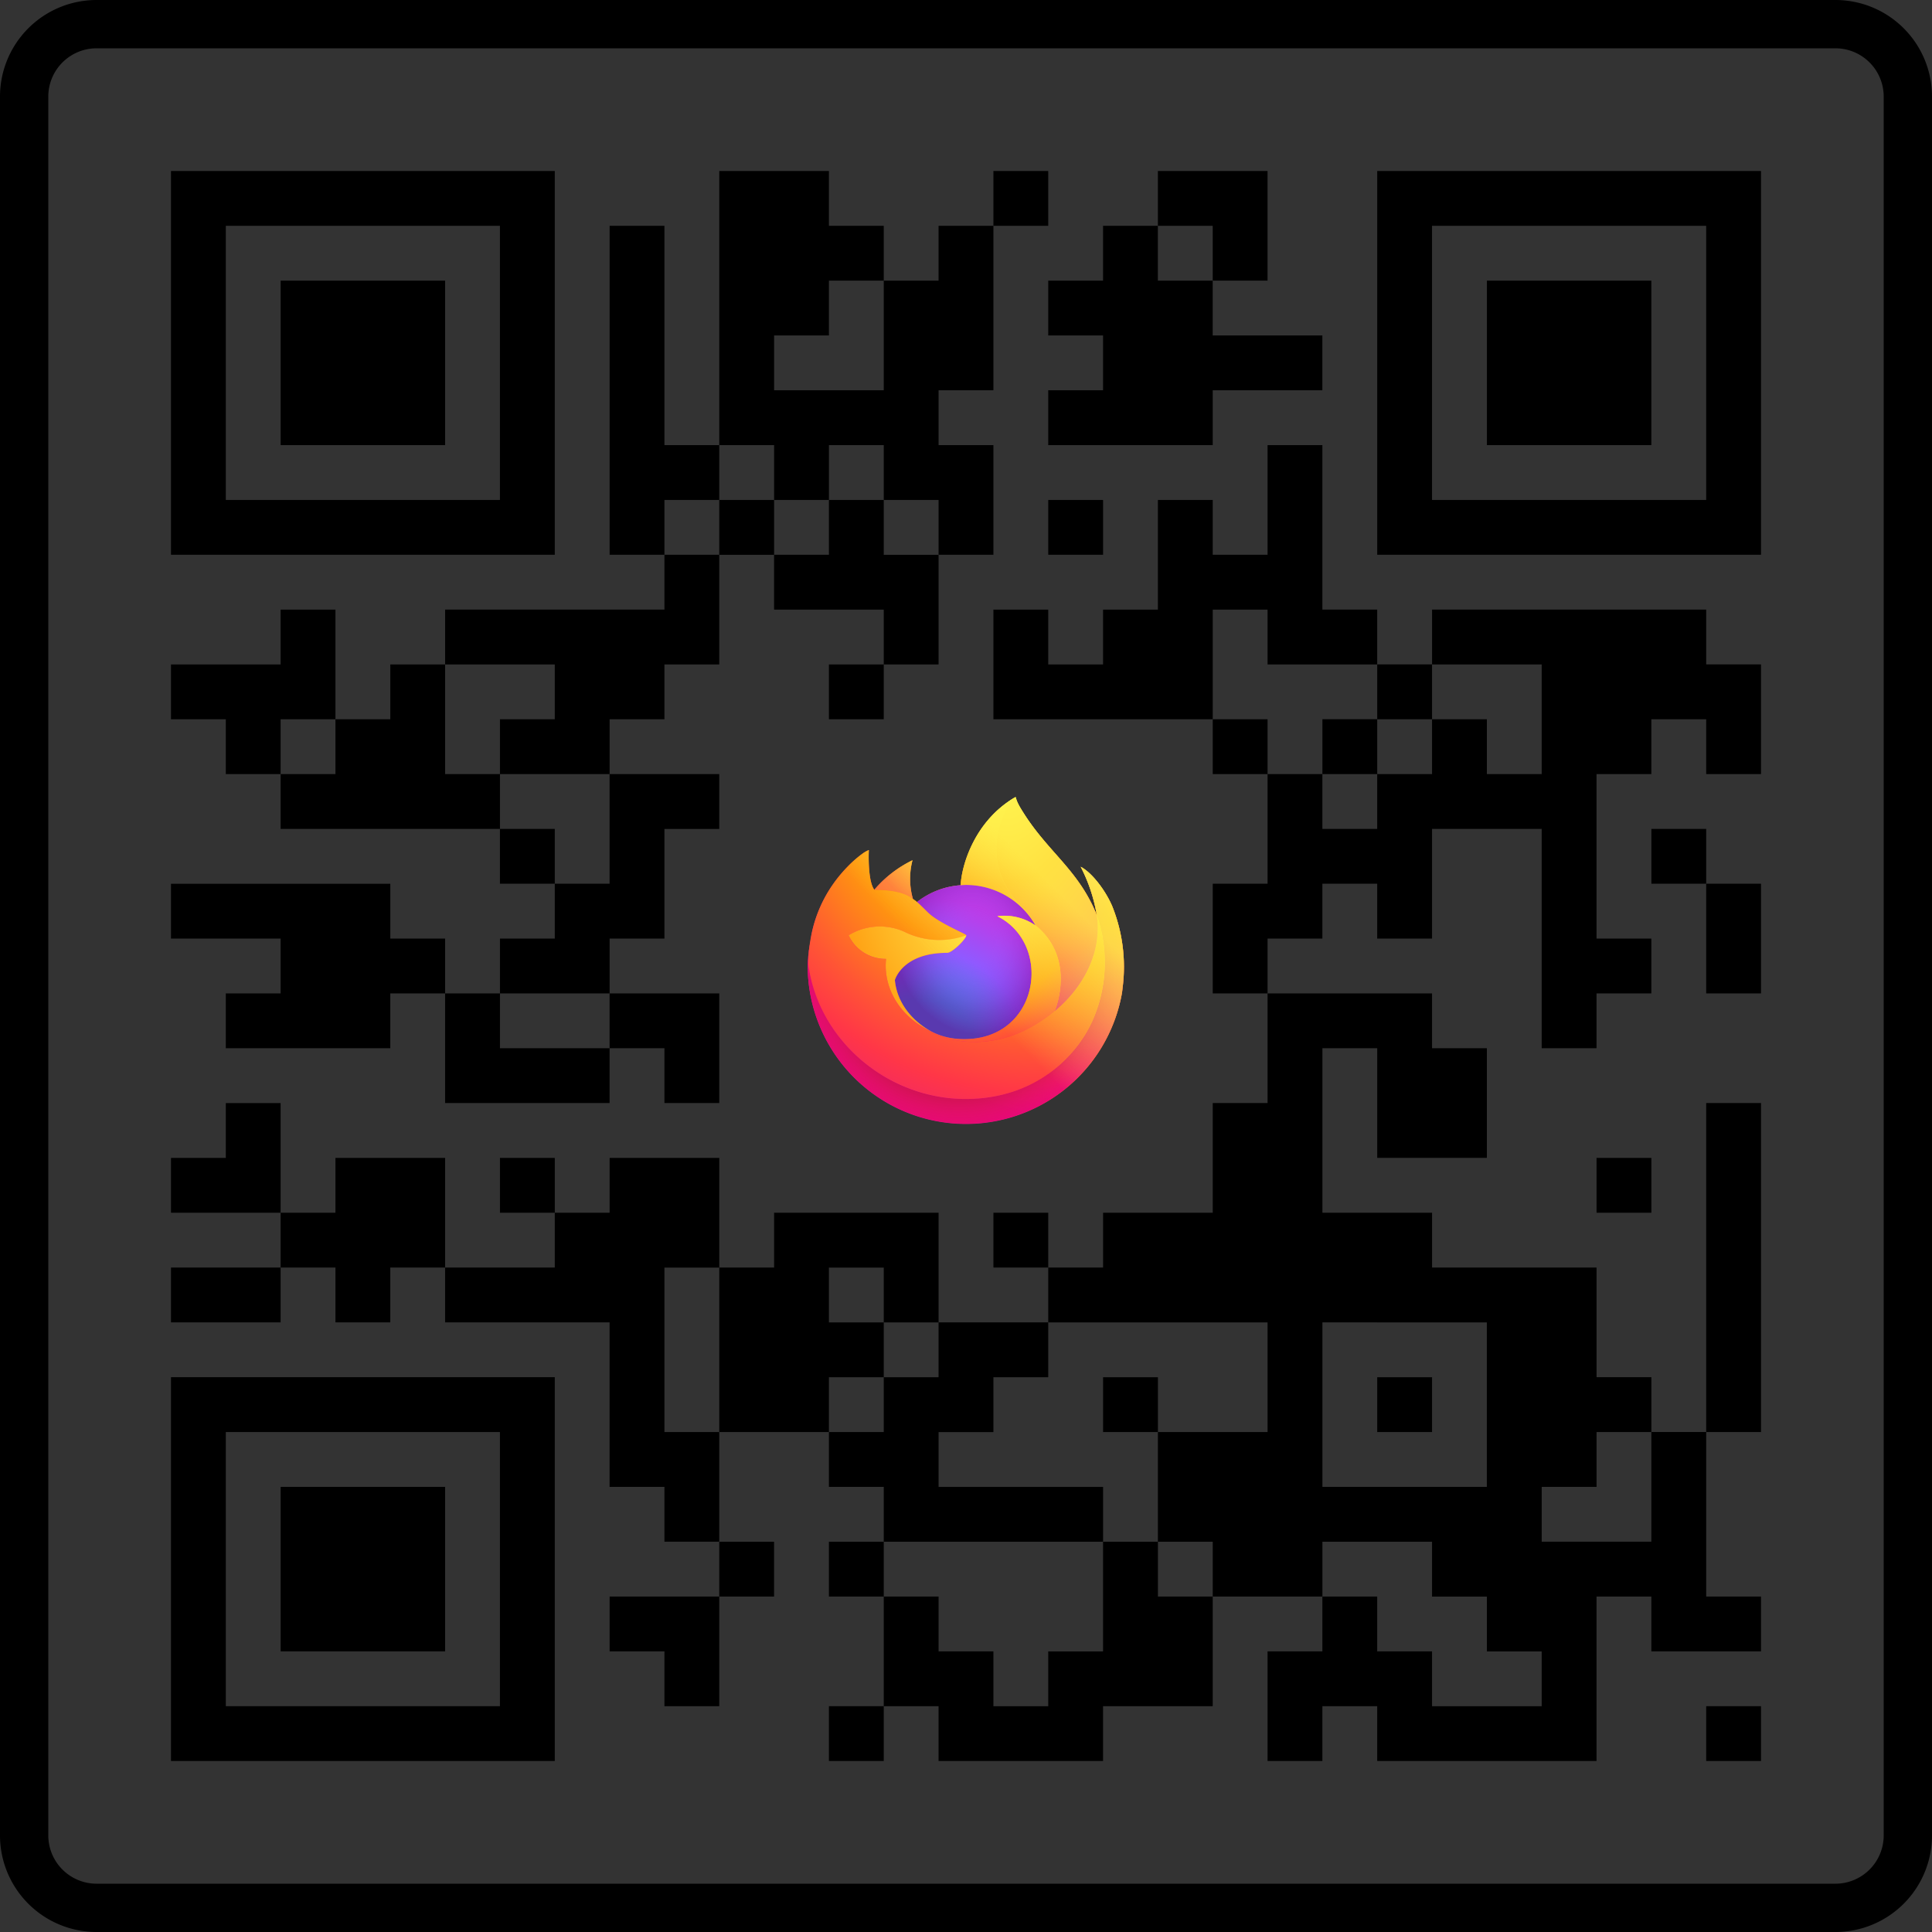 <!-- This Source Code Form is subject to the terms of the Mozilla Public
   - License, v. 2.0. If a copy of the MPL was not distributed with this
   - file, You can obtain one at http://mozilla.org/MPL/2.0/. -->
<svg width="80" height="80" fill="context-fill" xmlns="http://www.w3.org/2000/svg"><rect width="100%" height="100%" fill="#333333" stroke="none"/><path fill-rule="evenodd" clip-rule="evenodd" d="M4 2h72a2 2 0 0 1 2 2v72a2 2 0 0 1-2 2H4a2 2 0 0 1-2-2V4a2 2 0 0 1 2-2ZM0 4a4 4 0 0 1 4-4h72a4 4 0 0 1 4 4v72a4 4 0 0 1-4 4H4a4 4 0 0 1-4-4V4Zm7.08 3.08h15.892v15.892H7.08V7.08Zm4.54 2.27H9.35V20.701H20.701V9.35h-9.08Zm18.163-2.27h4.541v2.27h2.27v2.27h-2.27v2.27h-2.27v2.271h4.54v-4.54h2.27V9.35h2.271v6.811h-2.27v2.27h2.27v4.541h-2.27v-2.27h-2.27v-2.27h-2.27v2.27h-2.271v-2.27h-2.27V7.08Zm0 13.622v-2.27h-2.27V9.35h-2.27v13.622h2.27v2.27h-9.081v2.271h-2.27v2.27H13.89v-4.54h-2.27v2.27H7.08v2.27h2.27v2.27h2.27v2.271h9.081v2.27h2.271v2.27h-2.27v2.271h-2.27v-2.27h-2.27v-2.27H7.08v2.27h4.54v2.27H9.35v2.27h6.811v-2.27h2.27v4.54h6.811v-2.27h2.271v2.27h2.27v-4.54h-4.54v-2.27h2.27v-4.54h2.27v-2.271h-4.54v-2.27h2.27v-2.271h2.27v-4.54h2.27v2.27h4.541v2.27h-2.27v2.27h2.27v-2.27h2.27v-4.54h-2.27v-2.271h-2.27v2.27h-2.27v-2.27h-2.27Zm0 0h-2.27v2.27h2.27v-2.27Zm-9.081 11.352v2.27h2.27v2.27h2.27v-4.54h-4.54Zm4.54 9.081h-4.54v2.27h4.54v-2.27Zm-4.54-9.081v-2.27h2.27v-2.271h-4.54v4.54h2.27Zm-9.082 0v-2.27h2.27v2.27h-2.27ZM41.135 9.35V7.08h2.27v2.27h-2.27Zm2.27 20.433h-2.27v-4.54h2.27v2.27h2.27v-2.27h2.271v-4.541h2.27v2.27h2.271v-4.54h2.27V25.242h2.27v2.271h-4.54v-2.27h-2.27v4.54h-6.811Zm9.082 2.27v-2.27h-2.27v2.27h2.27Zm2.27 0h-2.27v4.541h-2.27v4.541h2.27v4.54h-2.27v4.541h-4.541v2.271h-2.27v-2.27h-2.27v2.27h2.27v2.27h-4.541v-4.54h-6.811v2.27h-2.27v-4.54h-4.541v2.27h-2.27v-2.27h-2.271v2.27h2.27v2.27h-4.54v-4.54H13.89v2.27h-2.27v-4.541H9.35v2.27H7.08v2.27h4.54v2.271H7.08v2.27h4.54v-2.27h2.27v2.27h2.271v-2.27h2.27v2.27h6.811v6.811h2.271v2.27h2.27v2.271h-4.54v2.27h2.27v2.271h2.27v-4.54h2.27v-2.271h-2.27v-4.54h4.541v2.27h2.27v2.27h-2.27v2.27h2.27v4.541h-2.27v2.27h2.27v-2.27h2.27v2.27h6.811v-2.27h4.541v-4.54h4.541v2.27h-2.27v4.54h2.27v-2.27h2.27v2.27h9.082V66.11h2.27v2.27h4.541v-2.27h-2.27v-6.811h2.27V45.675h-2.27v13.622h-2.27v-2.27h-2.27v-4.541h-6.811v-2.27h-4.541v-6.811h2.27v4.54h4.54v-4.54h-2.27v-2.27h-6.811v-2.271h2.27v-2.27h2.27v2.27h2.271v-4.54h4.54v9.08h2.271v-2.27h2.27v-2.27h-2.27v-6.811h2.27v-2.27h2.271v2.27h2.27v-4.541h-2.27v-2.27H59.299v2.27h-2.271v2.27h-2.27v2.27Zm2.27 0v2.271h-2.27v-2.27h2.27Zm2.271-2.27h2.27v2.27h2.27v-4.54h-4.54v2.27Zm0 0v2.27h-2.27v-2.27h2.27Zm9.082 29.515h-2.27v2.27h-2.271v2.27h4.54v-4.54ZM54.757 66.11h2.27v2.27h2.271v2.271h4.54v-2.27h-2.27v-2.27h-2.27v-2.271h-4.54v2.27Zm-6.81-2.27v2.27h2.27v-2.27h-2.27Zm-2.271 0v-2.27h-6.811v-2.27h2.27v-2.271h2.27v-2.27h9.082v4.54h-4.54v-2.27h-2.271v2.27h2.27v4.54h-2.27Zm0 0h-9.081v2.27h2.27v2.27h2.27v2.271h2.27v-2.27h2.27v-4.541Zm-9.082-6.811v2.27h-2.27v-2.27h2.27Zm0-2.27h2.27v2.27h-2.27v-2.27Zm0 0h-2.27v-2.271h2.27v2.27Zm-6.81 4.54v-6.811h-2.271v6.811h2.27ZM47.945 7.08h4.541v4.54h-2.27V9.35h-2.27V7.08Zm0 2.27v2.27h2.27v2.27h4.541v2.271h-4.54v2.27h-6.811v-2.27h2.27v-2.27h-2.27v-2.27h2.27V9.35h2.27Zm9.082-2.27H72.92v15.892H57.028V7.08Zm4.54 2.27h-2.27V20.701H70.65V9.35h-9.081ZM11.62 11.62h6.811v6.811H11.621V11.621Zm49.949 0H68.379v6.811H61.57V11.621Zm-18.163 9.082h2.27v2.27h-2.27v-2.27ZM68.38 34.324h2.27v2.27h-2.27v-2.27Zm2.27 2.27h2.27v4.541h-2.27v-4.54Zm-4.54 11.352h2.27v2.27h-2.27v-2.27Zm-9.082 6.811h-2.27v6.811H61.567V54.758h-4.54ZM7.08 57.027h15.892V72.92H7.08V57.028Zm4.54 2.271H9.35V70.65H20.701V59.299h-9.08Zm45.408-2.27h2.27v2.27h-2.27v-2.27Zm-45.408 4.54h6.811v6.811H11.621V61.57Zm59.03 9.082h2.27v2.27h-2.27v-2.27Z"/><path d="M46.066 37.552c-.285-.686-.863-1.426-1.316-1.66.323.625.547 1.296.664 1.99l.002.01c-.742-1.847-1.998-2.593-3.025-4.215-.052-.082-.104-.164-.154-.25a2.078 2.078 0 0 1-.073-.136 1.193 1.193 0 0 1-.102-.271.017.017 0 0 0-.01-.006.024.024 0 0 0-.013 0l-.003.002-.005.003.003-.005c-1.647.964-2.206 2.749-2.256 3.642a3.28 3.28 0 0 0-1.805.696 1.953 1.953 0 0 0-.17-.129 3.04 3.04 0 0 1-.018-1.602 4.856 4.856 0 0 0-1.578 1.22h-.003c-.26-.33-.242-1.416-.227-1.643-.077.031-.15.07-.219.117-.229.163-.444.347-.64.549-.225.227-.43.473-.613.735a5.537 5.537 0 0 0-.88 1.986l-.009.043c-.012.057-.056.346-.064.41l-.002.014c-.057.298-.093.6-.106.903v.034a6.556 6.556 0 0 0 13.017 1.109l.03-.254a6.742 6.742 0 0 0-.426-3.293Zm-7.556 5.132c.03.015.059.03.09.044l.005.003a3.257 3.257 0 0 1-.095-.047Zm6.906-4.79v-.006.007Z" fill="url(#a)"/><path d="M46.066 37.552c-.285-.685-.863-1.426-1.316-1.66.323.625.547 1.296.664 1.99v.006l.002.007a5.937 5.937 0 0 1-.204 4.425c-.752 1.612-2.57 3.265-5.417 3.184-3.075-.088-5.785-2.37-6.29-5.36-.093-.47 0-.71.046-1.093-.064.298-.099.6-.106.905v.034a6.557 6.557 0 0 0 13.017 1.108l.03-.254a6.743 6.743 0 0 0-.426-3.293Z" fill="url(#b)"/><path d="M46.066 37.552c-.285-.685-.863-1.426-1.316-1.66.323.625.547 1.296.664 1.99v.006l.002.007a5.937 5.937 0 0 1-.204 4.425c-.752 1.612-2.57 3.265-5.417 3.184-3.075-.088-5.785-2.37-6.29-5.36-.093-.47 0-.71.046-1.093-.064.298-.099.6-.106.905v.034a6.557 6.557 0 0 0 13.017 1.108l.03-.254a6.743 6.743 0 0 0-.426-3.293Z" fill="url(#c)"/><path d="m42.879 38.322.04.03a3.57 3.57 0 0 0-.608-.795c-2.039-2.038-.535-4.418-.28-4.54l.002-.004c-1.647.965-2.206 2.75-2.257 3.642.077-.005.152-.011.23-.011a3.307 3.307 0 0 1 2.873 1.677Z" fill="url(#d)"/><path d="M40.01 38.73c-.01.162-.587.725-.788.725-1.865 0-2.167 1.127-2.167 1.127.082.95.744 1.733 1.544 2.145.036.02.073.036.11.053.065.029.129.055.193.079.274.097.562.152.853.164 3.268.154 3.9-3.907 1.542-5.086a2.263 2.263 0 0 1 1.581.384 3.309 3.309 0 0 0-2.872-1.678c-.078 0-.154.007-.23.012a3.28 3.28 0 0 0-1.805.695c.1.085.213.198.45.432.445.439 1.586.893 1.589.946v.001Z" fill="url(#e)"/><path d="M40.01 38.73c-.01.162-.587.725-.788.725-1.865 0-2.167 1.127-2.167 1.127.082.95.744 1.733 1.544 2.145.036.02.073.036.11.053.065.029.129.055.193.079.274.097.562.152.853.164 3.268.154 3.9-3.907 1.542-5.086a2.263 2.263 0 0 1 1.581.384 3.309 3.309 0 0 0-2.872-1.678c-.078 0-.154.007-.23.012a3.28 3.28 0 0 0-1.805.695c.1.085.213.198.45.432.445.439 1.586.893 1.589.946v.001Z" fill="url(#f)"/><path d="m37.665 37.134.136.09a3.04 3.04 0 0 1-.019-1.602 4.854 4.854 0 0 0-1.578 1.22c.032-.002.983-.019 1.461.292Z" fill="url(#g)"/><path d="M33.503 40.145c.506 2.989 3.216 5.272 6.291 5.359 2.847.08 4.665-1.572 5.416-3.184a5.937 5.937 0 0 0 .204-4.425v-.012l.002.01c.232 1.52-.54 2.99-1.748 3.986l-.004.008c-2.352 1.917-4.604 1.156-5.059.846a3.524 3.524 0 0 1-.095-.047c-1.372-.656-1.939-1.905-1.817-2.977a1.683 1.683 0 0 1-1.553-.977 2.474 2.474 0 0 1 2.41-.097c.777.352 1.66.387 2.462.097-.003-.054-1.144-.508-1.589-.946-.238-.234-.35-.347-.45-.432a1.987 1.987 0 0 0-.17-.128 9.602 9.602 0 0 0-.135-.09c-.478-.31-1.429-.294-1.46-.293h-.003c-.26-.33-.242-1.415-.227-1.642-.077.03-.15.07-.219.116-.23.164-.444.348-.64.55a5.712 5.712 0 0 0-.616.733 5.536 5.536 0 0 0-.88 1.986c-.003.013-.236 1.031-.121 1.56l.001-.001Z" fill="url(#h)"/><path d="M42.31 37.557c.24.235.445.503.61.795.035.027.07.054.098.08 1.486 1.37.707 3.307.65 3.444 1.207-.994 1.978-2.466 1.747-3.985-.742-1.849-2-2.595-3.025-4.217a7.809 7.809 0 0 1-.154-.25 2.078 2.078 0 0 1-.073-.136 1.193 1.193 0 0 1-.102-.271.017.017 0 0 0-.01-.006.024.024 0 0 0-.013 0l-.003.002-.004.003c-.254.12-1.758 2.501.28 4.538v.003Z" fill="url(#i)"/><path d="M43.017 38.433a1.349 1.349 0 0 0-.098-.08l-.04-.03a2.263 2.263 0 0 0-1.581-.384c2.358 1.179 1.725 5.239-1.543 5.086a2.915 2.915 0 0 1-.853-.164 3.434 3.434 0 0 1-.303-.132l.005.003c.455.311 2.706 1.071 5.059-.846l.004-.008c.058-.137.837-2.074-.65-3.444Z" fill="url(#j)"/><path d="M37.055 40.581s.302-1.127 2.167-1.127c.201 0 .778-.563.788-.726a3.265 3.265 0 0 1-2.461-.097 2.471 2.471 0 0 0-2.41.097 1.683 1.683 0 0 0 1.552.977c-.121 1.072.446 2.32 1.817 2.977l.091.045c-.8-.414-1.462-1.196-1.544-2.145Z" fill="url(#k)"/><path d="M46.066 37.552c-.285-.686-.863-1.426-1.316-1.66.323.625.547 1.296.664 1.99l.002.01c-.742-1.847-1.998-2.593-3.025-4.215a8.036 8.036 0 0 1-.154-.25 2.078 2.078 0 0 1-.073-.136 1.193 1.193 0 0 1-.102-.271.017.017 0 0 0-.01-.006.024.024 0 0 0-.013 0l-.003.002-.005.003.003-.005c-1.647.964-2.206 2.749-2.256 3.642.076-.005.152-.011.23-.011a3.308 3.308 0 0 1 2.872 1.677 2.263 2.263 0 0 0-1.58-.384c2.357 1.18 1.725 5.239-1.543 5.087a2.916 2.916 0 0 1-.853-.165 3.432 3.432 0 0 1-.303-.132l.004.003a3.524 3.524 0 0 1-.095-.047l.09.044c-.8-.413-1.461-1.195-1.544-2.144 0 0 .303-1.128 2.167-1.128.202 0 .778-.563.789-.726-.003-.053-1.144-.507-1.589-.945-.237-.234-.35-.347-.45-.432a1.987 1.987 0 0 0-.17-.128 3.04 3.04 0 0 1-.018-1.603 4.854 4.854 0 0 0-1.578 1.22h-.003c-.26-.33-.241-1.415-.226-1.642-.077.03-.15.07-.22.116-.229.164-.443.347-.64.549-.224.227-.43.473-.613.735v.001-.001a5.536 5.536 0 0 0-.88 1.986l-.008.043c-.013.058-.068.35-.076.414-.05.302-.083.607-.097.914v.034a6.557 6.557 0 0 0 13.017 1.108l.03-.253a6.743 6.743 0 0 0-.426-3.294Zm-.65.337v.006-.007Z" fill="url(#l)"/><defs><radialGradient id="b" cx="0" cy="0" r="1" gradientUnits="userSpaceOnUse" gradientTransform="translate(44.777 34.536) scale(13.668)"><stop offset=".129" stop-color="#FFBD4F"/><stop offset=".186" stop-color="#FFAC31"/><stop offset=".247" stop-color="#FF9D17"/><stop offset=".283" stop-color="#FF980E"/><stop offset=".403" stop-color="#FF563B"/><stop offset=".467" stop-color="#FF3750"/><stop offset=".71" stop-color="#F5156C"/><stop offset=".782" stop-color="#EB0878"/><stop offset=".86" stop-color="#E50080"/></radialGradient><radialGradient id="c" cx="0" cy="0" r="1" gradientUnits="userSpaceOnUse" gradientTransform="translate(39.702 40.118) scale(13.668)"><stop offset=".3" stop-color="#960E18"/><stop offset=".351" stop-color="#B11927" stop-opacity=".74"/><stop offset=".435" stop-color="#DB293D" stop-opacity=".343"/><stop offset=".497" stop-color="#F5334B" stop-opacity=".094"/><stop offset=".53" stop-color="#FF3750" stop-opacity="0"/></radialGradient><radialGradient id="d" cx="0" cy="0" r="1" gradientUnits="userSpaceOnUse" gradientTransform="translate(41.394 31.491) scale(9.901)"><stop offset=".132" stop-color="#FFF44F"/><stop offset=".252" stop-color="#FFDC3E"/><stop offset=".506" stop-color="#FF9D12"/><stop offset=".526" stop-color="#FF980E"/></radialGradient><radialGradient id="e" cx="0" cy="0" r="1" gradientUnits="userSpaceOnUse" gradientTransform="translate(38.18 43.67) scale(6.507)"><stop offset=".353" stop-color="#3A8EE6"/><stop offset=".472" stop-color="#5C79F0"/><stop offset=".669" stop-color="#9059FF"/><stop offset="1" stop-color="#C139E6"/></radialGradient><radialGradient id="f" cx="0" cy="0" r="1" gradientUnits="userSpaceOnUse" gradientTransform="matrix(3.354 -.811 .949 3.927 40.363 38.945)"><stop offset=".206" stop-color="#9059FF" stop-opacity="0"/><stop offset=".278" stop-color="#8C4FF3" stop-opacity=".064"/><stop offset=".747" stop-color="#7716A8" stop-opacity=".45"/><stop offset=".975" stop-color="#6E008B" stop-opacity=".6"/></radialGradient><radialGradient id="g" cx="0" cy="0" r="1" gradientUnits="userSpaceOnUse" gradientTransform="translate(39.533 34.028) scale(4.682)"><stop stop-color="#FFE226"/><stop offset=".121" stop-color="#FFDB27"/><stop offset=".295" stop-color="#FFC82A"/><stop offset=".502" stop-color="#FFA930"/><stop offset=".732" stop-color="#FF7E37"/><stop offset=".792" stop-color="#FF7139"/></radialGradient><radialGradient id="h" cx="0" cy="0" r="1" gradientUnits="userSpaceOnUse" gradientTransform="translate(43.254 30.983) scale(19.977)"><stop offset=".113" stop-color="#FFF44F"/><stop offset=".456" stop-color="#FF980E"/><stop offset=".622" stop-color="#FF5634"/><stop offset=".716" stop-color="#FF3647"/><stop offset=".904" stop-color="#E31587"/></radialGradient><radialGradient id="i" cx="0" cy="0" r="1" gradientUnits="userSpaceOnUse" gradientTransform="rotate(83.976 2.969 39.153) scale(14.64 9.608)"><stop stop-color="#FFF44F"/><stop offset=".06" stop-color="#FFE847"/><stop offset=".168" stop-color="#FFC830"/><stop offset=".304" stop-color="#FF980E"/><stop offset=".356" stop-color="#FF8B16"/><stop offset=".455" stop-color="#FF672A"/><stop offset=".57" stop-color="#FF3647"/><stop offset=".737" stop-color="#E31587"/></radialGradient><radialGradient id="j" cx="0" cy="0" r="1" gradientUnits="userSpaceOnUse" gradientTransform="translate(39.533 35.72) scale(12.47)"><stop offset=".137" stop-color="#FFF44F"/><stop offset=".48" stop-color="#FF980E"/><stop offset=".592" stop-color="#FF5634"/><stop offset=".655" stop-color="#FF3647"/><stop offset=".904" stop-color="#E31587"/></radialGradient><radialGradient id="k" cx="0" cy="0" r="1" gradientUnits="userSpaceOnUse" gradientTransform="translate(42.747 36.397) scale(13.649)"><stop offset=".094" stop-color="#FFF44F"/><stop offset=".231" stop-color="#FFE141"/><stop offset=".509" stop-color="#FFAF1E"/><stop offset=".626" stop-color="#FF980E"/></radialGradient><linearGradient id="a" x1="45.198" y1="35.108" x2="34.314" y2="45.609" gradientUnits="userSpaceOnUse"><stop offset=".048" stop-color="#FFF44F"/><stop offset=".111" stop-color="#FFE847"/><stop offset=".225" stop-color="#FFC830"/><stop offset=".368" stop-color="#FF980E"/><stop offset=".401" stop-color="#FF8B16"/><stop offset=".462" stop-color="#FF672A"/><stop offset=".534" stop-color="#FF3647"/><stop offset=".705" stop-color="#E31587"/></linearGradient><linearGradient id="l" x1="45.066" y1="35.053" x2="35.806" y2="44.314" gradientUnits="userSpaceOnUse"><stop offset=".167" stop-color="#FFF44F" stop-opacity=".8"/><stop offset=".266" stop-color="#FFF44F" stop-opacity=".634"/><stop offset=".489" stop-color="#FFF44F" stop-opacity=".217"/><stop offset=".6" stop-color="#FFF44F" stop-opacity="0"/></linearGradient></defs></svg>
